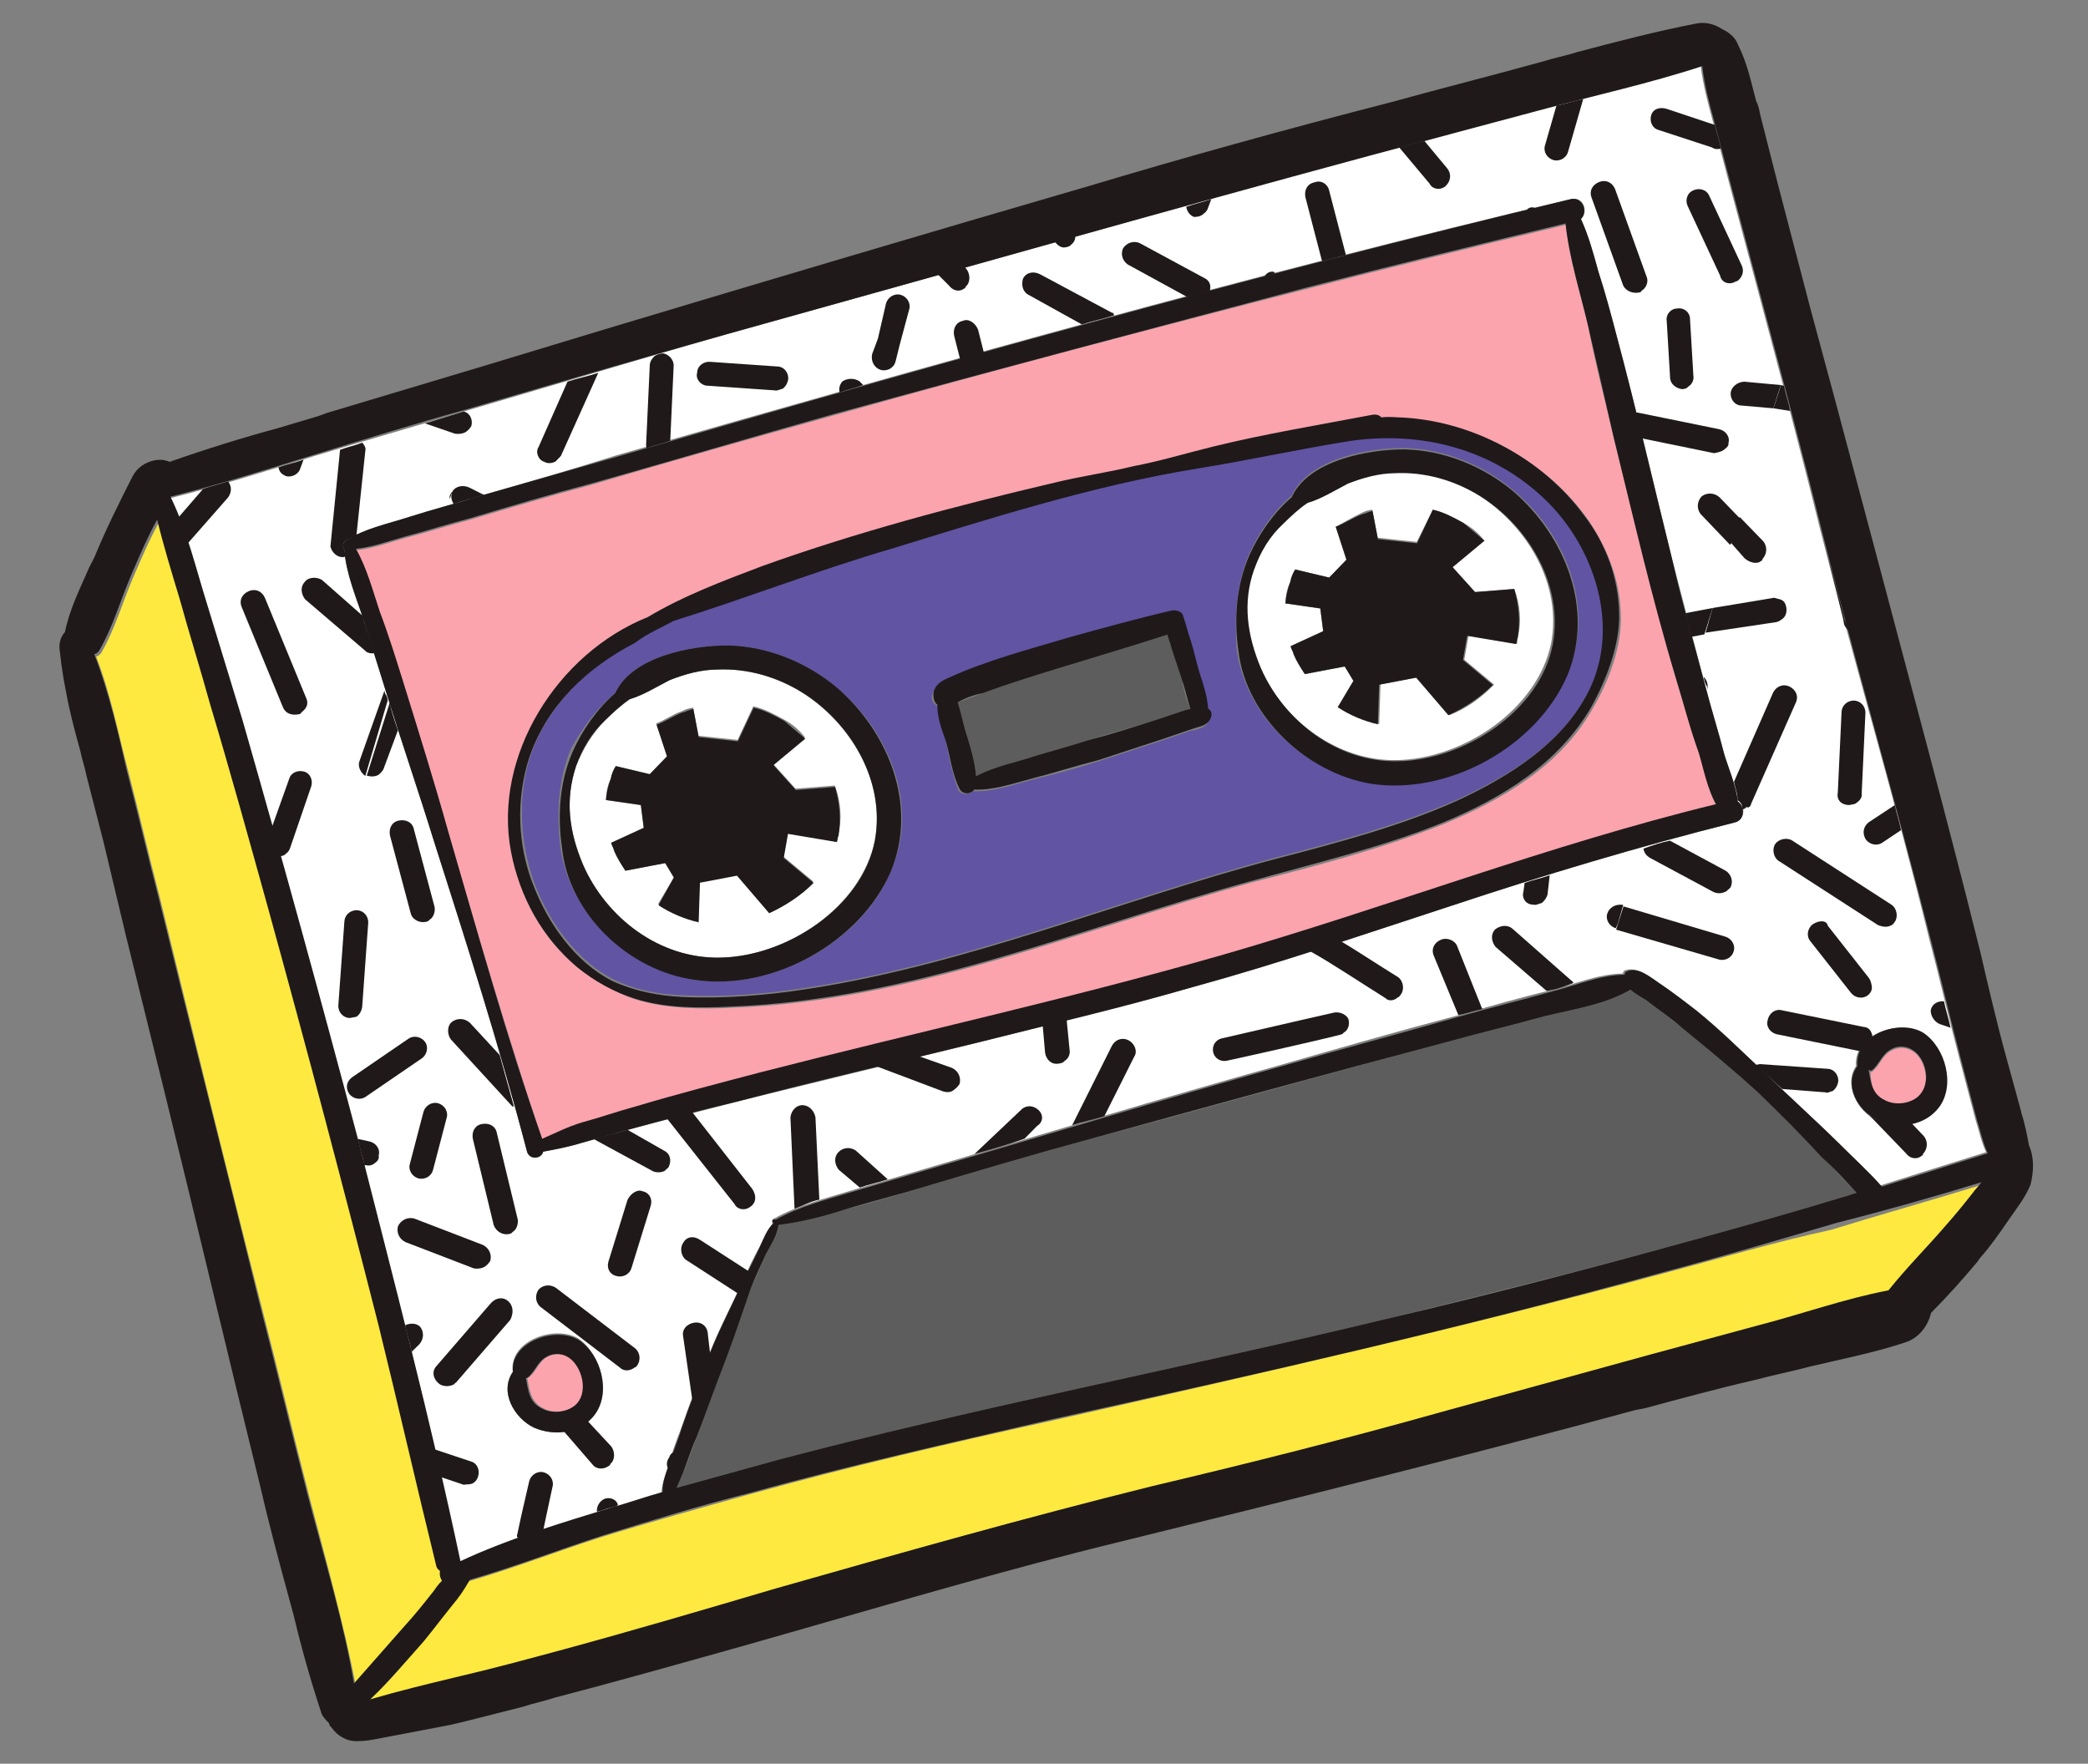 <svg xmlns="http://www.w3.org/2000/svg" width="103" height="87" viewBox="0 0 103 87" fill="none"><rect x="0" y="0" width="103" height="87" fill="#808080" stroke="none"/><g clip-path="url(#clip0_2189_11171)"><path d="M68.884 37.495C72.15 37.448 75.835 35.02 76.517 31.725C77.054 28.818 75.348 25.979 72.942 24.424C71.703 23.653 70.237 23.213 68.722 23.286C67.923 23.295 67.164 23.512 66.418 23.798C65.743 24.07 65.093 24.482 64.417 24.754C64.036 25.043 63.597 25.414 63.229 25.772C62.562 26.474 62.12 27.206 61.773 28.063C61.209 29.681 61.443 31.291 62.098 32.82C63.273 35.545 65.983 37.545 68.884 37.495ZM67.144 25.313C67.341 25.204 67.482 25.177 67.692 25.137L67.957 26.525L69.888 26.732L70.677 25.143C71.208 25.258 71.696 25.524 72.183 25.791C72.587 26.002 72.934 26.295 73.225 26.671L71.654 27.977L72.761 29.205L74.697 29.052C74.983 29.788 75.072 30.634 74.866 31.465C74.879 31.534 74.822 31.617 74.849 31.756L72.443 31.351L72.233 32.542L73.705 33.772C73.095 34.391 72.332 34.968 71.516 35.268L69.925 33.413L68.1 33.761L68.035 35.715C67.35 35.558 66.639 35.263 66.055 34.87L66.826 33.573L66.33 32.876L64.364 33.251C64.157 32.931 63.95 32.611 63.814 32.277C63.788 32.138 63.691 32.013 63.664 31.874L65.27 31.136L65.129 30.013L63.408 29.765C63.412 29.405 63.486 29.031 63.644 28.713C63.745 28.479 63.788 28.326 63.889 28.091L65.566 28.491L66.417 27.61L65.889 25.984C66.284 25.765 66.679 25.546 67.144 25.313Z" fill="white"></path><path d="M23.179 25.64C22.139 25.91 21.112 26.25 20.002 26.534C19.173 26.764 18.427 27.05 17.571 27.141C18.107 28.046 18.402 29.212 18.741 30.226C19.12 31.448 19.555 32.588 19.934 33.81C20.691 36.255 21.435 38.631 22.122 41.089C23.593 46.13 25.076 51.241 26.758 56.243C27.42 55.901 28.026 55.642 28.715 55.438C29.601 55.126 30.501 54.882 31.4 54.639C33.397 54.042 35.477 53.502 37.487 52.975C45.048 51.03 52.746 49.418 60.184 47.209C68.395 44.853 76.39 41.746 84.667 39.737C84.227 38.958 84.112 37.973 83.826 37.236C83.448 36.014 83.056 34.722 82.677 33.499C81.572 29.611 80.594 25.626 79.616 21.641C79.188 19.781 78.691 17.934 78.334 16.06C77.959 14.477 77.418 12.783 77.24 11.09C72.997 12.115 68.753 13.14 64.593 14.221C56.751 16.219 48.922 18.287 41.119 20.494C37.112 21.617 33.106 22.741 29.112 23.934C27.173 24.447 25.176 25.044 23.179 25.64ZM37.671 27.984C42.371 26.297 47.22 25.012 52.096 23.867C53.417 23.543 54.681 23.302 56.015 23.048C57.336 22.724 58.587 22.414 59.907 22.09C62.479 21.456 65.161 21.017 67.759 20.521C67.969 20.481 68.123 20.524 68.22 20.649C68.501 20.596 68.795 20.612 69.019 20.641C72.605 20.748 76.171 22.657 78.241 25.499C79.234 26.892 79.916 28.56 79.953 30.279C80.033 31.846 79.354 33.63 78.583 34.927C77.01 37.745 74.132 39.444 71.231 40.644C68.12 41.885 64.93 42.709 61.739 43.532C53.235 45.873 45.025 49.38 36.137 49.708C34.552 49.794 32.871 49.755 31.404 49.316C30.399 49.004 29.411 48.401 28.563 47.772C26.758 46.318 25.645 44.301 25.292 42.066C24.45 37.265 27.561 32.212 32.108 30.483C33.801 29.441 35.701 28.719 37.671 27.984Z" fill="#FBA4AD"></path><path d="M26.191 37.221C25.495 39.296 25.65 41.639 26.398 43.654C27.12 45.53 28.5 47.425 30.27 48.31C31.315 48.83 32.447 49.046 33.694 49.096C35.823 49.193 37.829 49.026 39.949 48.694C47.866 47.472 55.203 44.348 62.962 42.293C65.941 41.509 68.991 40.712 71.879 39.443C74.555 38.213 77.293 36.54 78.572 33.707C79.939 30.57 78.623 26.722 76.237 24.515C73.658 22.058 70.137 21.147 66.6 21.678C64.142 22.146 61.614 22.628 59.143 23.028C53.991 23.866 48.997 25.537 44.034 26.987C40.378 28.044 36.859 29.434 33.287 30.546C32.695 30.875 32.089 31.134 31.427 31.476C29.071 32.86 27.088 34.677 26.191 37.221ZM61.631 27.3C62.091 26.277 62.832 25.201 63.709 24.459C64.529 22.648 67.478 22.086 69.3 22.098C71.275 22.153 73.172 22.942 74.644 24.172C77.24 26.338 78.74 30.008 77.316 33.228C75.875 36.739 71.461 39.162 67.642 38.596C64.341 38.075 61.415 35.324 60.99 31.953C60.91 30.386 60.97 28.793 61.631 27.3ZM45.998 34.236C46.072 33.862 46.48 33.712 46.735 33.52C48.608 32.66 50.745 32.036 52.685 31.523C54.344 31.063 56.06 30.52 57.745 30.198C57.956 30.158 58.193 30.257 58.303 30.452C58.452 30.855 58.602 31.258 58.681 31.674C58.857 32.216 59.033 32.758 59.152 33.382C59.328 33.924 59.505 34.466 59.54 35.034C59.707 35.146 59.733 35.285 59.69 35.437C59.559 35.894 59.137 35.974 58.716 36.055C58.237 36.218 57.759 36.381 57.281 36.544C56.254 36.883 55.157 37.236 54.13 37.576C53.033 37.929 51.923 38.213 50.812 38.496C49.843 38.753 48.956 39.066 48.004 39.032C47.819 39.211 47.385 39.222 47.262 38.957C46.963 38.151 46.804 37.319 46.658 36.555C46.566 36.069 46.223 35.416 46.257 34.834C46.02 34.735 45.897 34.471 45.998 34.236ZM30.345 34.2C31.164 32.389 34.113 31.827 35.935 31.839C37.91 31.894 39.807 32.683 41.279 33.913C43.875 36.079 45.375 39.749 43.951 42.969C42.51 46.48 38.097 48.904 34.277 48.337C30.976 47.816 28.05 45.065 27.626 41.694C27.462 40.071 27.522 38.478 28.17 36.916C28.714 35.949 29.397 34.956 30.345 34.2Z" fill="#6154A3"></path><path d="M22.822 20.315C20.347 21.075 17.929 21.751 15.454 22.511C13.12 23.244 10.785 23.976 8.354 24.584C9.176 26.225 9.617 28.155 10.171 29.919C10.752 31.822 11.334 33.725 11.915 35.628C13.87 42.447 15.825 49.266 17.582 56.195C19.41 63.11 21.251 70.095 22.658 77.091C24.983 75.928 27.612 75.211 30.087 74.452C30.916 74.222 31.802 73.909 32.632 73.679C32.623 73.249 32.824 72.779 32.955 72.323C33.13 71.714 33.319 71.174 33.564 70.552C33.984 69.322 34.475 68.077 34.965 66.833C35.456 65.589 36.1 64.387 36.661 63.13C36.919 62.577 37.178 62.024 37.45 61.541C37.607 61.223 37.795 60.684 38.107 60.409C38.08 60.27 38.054 60.131 38.194 60.104C39.379 59.447 40.7 59.123 41.937 58.743C43.315 58.337 44.693 57.93 46.071 57.524C51.723 55.871 57.362 54.148 63.098 52.552C66.065 51.698 69.031 50.845 72.011 50.061C73.529 49.628 74.977 49.208 76.509 48.844C77.689 48.547 78.83 48.042 80.064 48.023C80.05 47.953 80.108 47.87 80.178 47.857C80.726 47.681 81.324 48.142 81.741 48.422C82.409 48.87 83.006 49.332 83.603 49.793C84.882 50.772 85.975 51.93 87.126 53.005C88.278 54.08 89.428 55.155 90.593 56.3C91.313 57.025 92.104 57.738 92.754 58.477C94.47 57.934 96.186 57.391 97.972 56.835C97.726 56.306 97.62 55.751 97.444 55.209C97.175 54.182 96.92 53.224 96.651 52.196C96.127 50.21 95.686 48.281 95.162 46.295C93.514 39.561 91.516 32.894 89.784 26.104C88.833 22.258 87.824 18.494 86.803 14.662C86.292 12.745 85.794 10.899 85.283 8.982C85.014 7.955 84.759 6.997 84.49 5.969C84.248 5.08 83.993 4.122 83.891 3.206C81.289 4.062 78.563 4.654 75.865 5.384C73.025 6.141 70.256 6.885 67.417 7.642C57.534 10.389 47.594 13.219 37.712 15.966C32.735 17.346 27.785 18.865 22.822 20.315ZM91.559 52.591C91.409 51.038 93.66 50.249 94.815 50.964C95.9 51.692 96.398 53.539 95.587 54.628C94.96 55.539 93.612 55.724 92.58 55.273C91.619 54.81 90.933 53.502 91.559 52.591ZM29.341 69.775C28.714 70.686 27.366 70.871 26.334 70.42C25.373 69.956 24.616 68.662 25.3 67.669C25.3 67.669 25.3 67.669 25.287 67.599C25.15 66.115 27.401 65.326 28.556 66.041C29.654 66.839 30.152 68.686 29.341 69.775ZM77.51 9.817C78.142 9.696 78.358 10.446 77.989 10.804C78.372 11.666 78.614 12.555 78.843 13.374C79.112 14.402 79.451 15.416 79.719 16.444C80.728 20.207 81.596 23.997 82.534 27.774C83.072 29.829 83.596 31.815 84.133 33.87C84.415 34.967 84.781 36.12 85.062 37.217C85.265 37.897 85.648 38.759 85.723 39.536C86.127 39.747 86.106 40.398 85.557 40.575C80.835 41.762 76.223 43.145 71.637 44.667C67.389 46.052 63.155 47.506 58.867 48.683C55.339 49.644 51.727 50.548 48.186 51.439C44.223 52.41 40.33 53.368 36.368 54.339C34.568 54.826 32.756 55.244 31.027 55.717C30.268 55.934 29.508 56.151 28.679 56.381C28.06 56.571 27.428 56.691 26.796 56.811C26.652 57.199 26.077 57.236 25.984 56.751C24.641 51.613 23.017 46.528 21.392 41.444C20.635 38.999 19.821 36.637 19.064 34.193C18.685 32.97 18.307 31.748 17.941 30.595C17.576 29.442 17.057 28.246 16.986 27.109C16.889 26.984 16.919 26.762 17.047 26.666C18.034 26.118 19.144 25.835 20.241 25.482C21.338 25.129 22.519 24.832 23.616 24.479C25.893 23.829 28.101 23.192 30.365 22.473C46.027 17.977 61.632 13.563 77.51 9.817Z" fill="white"></path><path d="M27.255 73.337C27.342 73.033 27.136 72.713 26.828 72.628C26.521 72.542 26.196 72.748 26.109 73.052L25.711 74.782L25.518 75.682C25.462 75.765 25.558 75.89 25.571 75.96C25.98 75.81 26.388 75.66 26.796 75.511L26.87 75.137L27.255 73.337Z" fill="#1F191A"></path><path d="M62.371 13.637C62.582 13.597 62.723 13.57 62.92 13.461C62.85 13.474 62.837 13.405 62.837 13.405C62.613 13.376 62.486 13.472 62.371 13.637Z" fill="#1F191A"></path><path d="M59.485 13.757L56.24 12.002C55.919 11.847 55.581 11.984 55.41 12.232C55.253 12.55 55.389 12.883 55.639 13.051L58.564 14.651C58.915 14.584 59.324 14.435 59.675 14.368C59.762 14.063 59.652 13.869 59.485 13.757Z" fill="#1F191A"></path><path d="M51.291 13.521C50.971 13.366 50.62 13.433 50.462 13.751C50.374 14.055 50.441 14.402 50.761 14.557L53.365 16.002C53.914 15.826 54.405 15.732 54.954 15.556C54.941 15.486 54.928 15.417 54.857 15.43L51.291 13.521Z" fill="#1F191A"></path><path d="M64.837 8.997C64.486 9.064 64.328 9.381 64.395 9.728L65.214 12.88C65.635 12.8 65.973 12.664 66.394 12.583L65.575 9.431C65.509 9.084 65.175 8.86 64.837 8.997Z" fill="#1F191A"></path><path d="M59.38 10.54C59.507 10.444 59.564 10.361 59.608 10.209L59.752 9.822C59.344 9.971 58.923 10.052 58.515 10.201C58.554 10.41 58.664 10.604 58.901 10.703C58.972 10.69 59.196 10.719 59.38 10.54Z" fill="#1F191A"></path><path d="M52.565 12.199C52.635 12.186 52.775 12.159 52.832 12.076C52.959 11.98 53.074 11.814 53.034 11.606C52.683 11.673 52.345 11.809 51.994 11.876C52.187 12.127 52.354 12.239 52.565 12.199Z" fill="#1F191A"></path><path d="M47.568 14.231C47.568 14.231 47.638 14.217 47.625 14.148C47.88 13.955 47.87 13.526 47.677 13.275L47.58 13.149C47.172 13.299 46.681 13.393 46.273 13.543L46.813 14.087C47.006 14.338 47.314 14.423 47.568 14.231Z" fill="#1F191A"></path><path d="M75.289 10.384C75.43 10.357 75.641 10.317 75.781 10.29C75.614 10.178 75.403 10.219 75.289 10.384Z" fill="#1F191A"></path><path d="M71.279 9.206C71.591 8.931 71.595 8.571 71.402 8.32L70.268 6.954C69.847 7.034 69.439 7.184 69.017 7.264L70.524 9.063C70.647 9.327 71.025 9.399 71.279 9.206Z" fill="#1F191A"></path><path d="M80.863 14.428C80.933 14.414 80.933 14.414 80.99 14.332C81.188 14.222 81.346 13.904 81.222 13.64L79.673 9.332C79.537 8.999 79.216 8.844 78.879 8.981C78.541 9.117 78.383 9.435 78.519 9.768L80.068 14.076C80.192 14.34 80.512 14.495 80.863 14.428Z" fill="#1F191A"></path><path d="M81.452 5.685C81.364 5.989 81.501 6.323 81.808 6.408L84.447 7.272C84.614 7.384 84.754 7.357 84.895 7.33C84.815 6.914 84.666 6.511 84.6 6.164L82.268 5.386C81.877 5.244 81.539 5.381 81.452 5.685Z" fill="#1F191A"></path><path d="M76.636 7.898C76.789 7.941 77 7.901 77.127 7.804C77.254 7.708 77.311 7.625 77.355 7.473L78.099 4.886C77.678 4.966 77.199 5.13 76.778 5.21L76.209 7.188C76.122 7.493 76.328 7.813 76.636 7.898Z" fill="#1F191A"></path><path d="M85.633 13.878L85.704 13.864C85.958 13.672 86.045 13.368 85.922 13.103L84.321 9.669C84.185 9.335 83.808 9.263 83.54 9.386C83.202 9.523 83.128 9.896 83.251 10.161L84.852 13.595C84.918 13.942 85.309 14.083 85.633 13.878Z" fill="#1F191A"></path><path d="M85.035 22.191C85.162 22.094 85.29 21.998 85.263 21.859C85.351 21.555 85.144 21.235 84.766 21.163L80.754 20.346C80.683 20.359 80.683 20.359 80.613 20.373C80.693 20.789 80.842 21.192 80.922 21.608L84.557 22.354C84.697 22.327 84.908 22.287 85.035 22.191Z" fill="#1F191A"></path><path d="M83.007 19.197C83.148 19.17 83.218 19.157 83.275 19.074C83.472 18.964 83.573 18.729 83.533 18.521L83.368 15.748C83.372 15.387 83.039 15.163 82.758 15.217C82.393 15.214 82.165 15.545 82.218 15.823L82.383 18.596C82.379 18.957 82.713 19.181 83.007 19.197Z" fill="#1F191A"></path><path d="M47.509 15.824C47.158 15.891 47 16.209 47.066 16.556L47.362 17.722C47.783 17.642 48.121 17.506 48.542 17.425L48.247 16.259C48.111 15.925 47.777 15.701 47.509 15.824Z" fill="#1F191A"></path><path d="M84.825 24.532C84.561 24.294 84.197 24.292 83.942 24.484C83.701 24.746 83.697 25.106 83.891 25.357L85.345 26.878L85.516 26.63L85.822 25.564L84.825 24.532Z" fill="#1F191A"></path><path d="M85.373 19.393C85.356 19.684 85.562 20.004 85.927 20.006L87.481 20.142L87.844 18.994L86.066 18.829C85.702 18.827 85.39 19.102 85.373 19.393Z" fill="#1F191A"></path><path d="M90.912 30.492L90.965 30.769C90.991 30.908 91.074 30.964 91.171 31.09C91.145 30.951 91.105 30.742 91.008 30.617C90.674 29.243 90.268 27.881 89.934 26.507L90.912 30.492Z" fill="#1F191A"></path><path d="M86.88 27.665C86.88 27.665 86.951 27.651 86.937 27.582C87.178 27.32 87.183 26.96 86.989 26.709L85.812 25.495L85.405 26.795L86.055 27.534C86.319 27.772 86.696 27.843 86.88 27.665Z" fill="#1F191A"></path><path d="M88.309 20.272C88.23 19.856 88.08 19.453 88.001 19.036L87.847 18.994L87.759 19.298L87.484 20.142L88.309 20.272Z" fill="#1F191A"></path><path d="M14.111 23.486C14.265 23.529 14.475 23.488 14.602 23.392C14.73 23.296 14.787 23.213 14.83 23.061L14.975 22.674C14.567 22.824 14.146 22.904 13.737 23.054C13.777 23.262 13.874 23.387 14.111 23.486Z" fill="#1F191A"></path><path d="M11.25 23.744C10.842 23.893 10.421 23.974 10.013 24.124L8.82 25.502C8.97 25.905 9.133 26.377 9.282 26.78L11.255 24.534C11.427 24.286 11.444 23.995 11.25 23.744Z" fill="#1F191A"></path><path d="M12.281 29.157C11.943 29.293 11.785 29.611 11.922 29.944L13.954 34.879C14.09 35.213 14.398 35.298 14.749 35.231C14.819 35.218 14.819 35.218 14.876 35.135C15.13 34.942 15.231 34.707 15.108 34.443L13.076 29.509C12.939 29.175 12.619 29.02 12.281 29.157Z" fill="#1F191A"></path><path d="M16.911 27.483C16.981 27.47 16.981 27.47 17.052 27.456C17.025 27.317 17.012 27.248 16.985 27.109C16.889 26.984 16.919 26.762 17.047 26.666C17.244 26.557 17.441 26.447 17.582 26.42L18.021 22.237C18.065 22.085 17.968 21.959 17.872 21.834C17.534 21.97 17.183 22.037 16.775 22.187L16.3 26.952C16.34 27.16 16.547 27.481 16.911 27.483Z" fill="#1F191A"></path><path d="M23.007 21.287C23.134 21.19 23.191 21.108 23.248 21.025C23.336 20.72 23.199 20.387 22.892 20.302L22.822 20.315C22.203 20.505 21.584 20.695 20.965 20.885L22.445 21.394C22.669 21.423 22.88 21.383 23.007 21.287Z" fill="#1F191A"></path><path d="M14.326 41.785L15.355 38.783C15.443 38.479 15.306 38.146 14.999 38.06C14.691 37.975 14.354 38.111 14.266 38.416L13.412 40.808C13.575 41.28 13.668 41.766 13.831 42.239C13.901 42.225 14.041 42.198 14.098 42.116C14.225 42.02 14.282 41.937 14.326 41.785Z" fill="#1F191A"></path><path d="M15.034 28.704C14.793 28.966 14.859 29.313 15.052 29.564L18.009 32.093C18.105 32.218 18.329 32.247 18.47 32.22C18.294 31.679 18.118 31.137 17.942 30.595C17.928 30.526 17.915 30.456 17.902 30.387L15.89 28.613C15.639 28.445 15.205 28.456 15.034 28.704Z" fill="#1F191A"></path><path d="M22.183 24.608L22.328 24.221L22.271 24.303C22.214 24.386 22.157 24.469 22.183 24.608Z" fill="#1F191A"></path><path d="M18.021 38.275L19.128 34.54C19.102 34.401 19.088 34.331 18.992 34.206C18.978 34.137 18.978 34.137 18.965 34.067L17.735 37.538C17.634 37.773 17.77 38.107 18.021 38.275Z" fill="#1F191A"></path><path d="M26.856 22.782C27.023 22.894 27.304 22.84 27.431 22.744C27.488 22.661 27.616 22.565 27.672 22.482L29.512 18.392C29.034 18.555 28.472 18.662 27.994 18.825L26.57 22.045C26.399 22.294 26.549 22.697 26.856 22.782Z" fill="#1F191A"></path><path d="M22.328 24.221C22.342 24.29 22.271 24.303 22.328 24.221C22.271 24.303 22.285 24.373 22.285 24.373C22.241 24.525 22.267 24.664 22.377 24.859C22.785 24.709 23.207 24.628 23.685 24.465C23.755 24.452 23.825 24.439 23.896 24.425L23.171 24.06C22.851 23.905 22.499 23.972 22.328 24.221Z" fill="#1F191A"></path><path d="M41.533 18.833C41.419 18.999 41.375 19.151 41.415 19.359C41.823 19.21 42.174 19.143 42.582 18.993L42.402 18.812C42.152 18.643 41.787 18.641 41.533 18.833Z" fill="#1F191A"></path><path d="M34.873 19.024L38.191 19.254C38.345 19.297 38.472 19.201 38.612 19.174C38.74 19.078 38.854 18.912 38.884 18.691C38.901 18.4 38.695 18.08 38.331 18.077L35.012 17.847C34.718 17.831 34.393 18.037 34.389 18.397C34.302 18.701 34.578 19.008 34.873 19.024Z" fill="#1F191A"></path><path d="M32.055 17.979L31.87 21.97C31.883 22.04 31.883 22.04 31.896 22.109C32.304 21.959 32.655 21.892 33.063 21.743L33.231 18.043C33.248 17.752 32.972 17.445 32.678 17.429C32.537 17.456 32.397 17.483 32.27 17.579C32.212 17.662 32.085 17.758 32.055 17.979Z" fill="#1F191A"></path><path d="M18.465 57.393C18.593 57.297 18.72 57.2 18.68 56.992C18.768 56.688 18.561 56.368 18.184 56.296L17.652 56.181C17.732 56.598 17.881 57.001 17.974 57.486L18.044 57.473C18.198 57.516 18.338 57.489 18.465 57.393Z" fill="#1F191A"></path><path d="M20.957 51.38C20.763 51.129 20.386 51.057 20.131 51.25L17.363 53.144C17.109 53.336 17.021 53.641 17.228 53.961C17.421 54.212 17.799 54.283 18.053 54.091L20.821 52.197C21.076 52.005 21.15 51.631 20.957 51.38Z" fill="#1F191A"></path><path d="M17.243 50.218C17.384 50.191 17.524 50.165 17.594 50.151C17.721 50.055 17.835 49.889 17.866 49.668L18.165 45.511C18.169 45.151 17.906 44.914 17.611 44.898C17.247 44.895 17.006 45.157 16.989 45.448L16.689 49.605C16.686 49.965 16.949 50.202 17.243 50.218Z" fill="#1F191A"></path><path d="M20.996 45.475C21.066 45.462 21.136 45.448 21.193 45.366C21.391 45.256 21.478 44.952 21.439 44.743L20.417 40.911C20.351 40.564 20.03 40.409 19.679 40.476C19.328 40.543 19.17 40.861 19.236 41.208L20.258 45.041C20.311 45.318 20.645 45.542 20.996 45.475Z" fill="#1F191A"></path><path d="M32.98 72.461C33.038 72.379 33.024 72.309 33.081 72.226C33.182 71.991 33.226 71.839 33.327 71.604C33.186 71.631 33.059 71.727 33.015 71.879C32.844 72.128 32.884 72.336 32.98 72.461Z" fill="#1F191A"></path><path d="M34.225 65.248C33.874 65.315 33.633 65.576 33.699 65.924L34.154 69.073C34.443 68.299 34.732 67.525 35.035 66.82L34.92 65.835C34.91 65.405 34.577 65.181 34.225 65.248Z" fill="#1F191A"></path><path d="M29.229 72.242C29.422 72.493 29.787 72.495 30.041 72.303C30.041 72.303 30.111 72.289 30.098 72.22C30.352 72.028 30.343 71.598 30.15 71.347L28.959 70.064C28.578 70.352 28.17 70.502 27.735 70.513L29.229 72.242Z" fill="#1F191A"></path><path d="M23.361 73.145C23.488 73.049 23.545 72.966 23.589 72.814C23.676 72.509 23.54 72.176 23.232 72.091L21.445 71.496C21.538 71.982 21.617 72.398 21.78 72.871L22.869 73.239C23.009 73.212 23.233 73.241 23.361 73.145Z" fill="#1F191A"></path><path d="M33.694 61.321C33.523 61.57 33.602 61.986 33.852 62.154L36.426 63.821C36.527 63.586 36.628 63.351 36.728 63.116C36.772 62.964 36.829 62.881 36.943 62.716L34.536 61.161C34.203 60.937 33.852 61.004 33.694 61.321Z" fill="#1F191A"></path><path d="M27.421 63.525C27.171 63.357 26.806 63.354 26.565 63.616C26.394 63.864 26.39 64.225 26.654 64.462L30.572 67.455C30.752 67.636 31.046 67.652 31.3 67.46C31.371 67.446 31.428 67.364 31.428 67.364C31.599 67.115 31.603 66.755 31.339 66.517L27.421 63.525Z" fill="#1F191A"></path><path d="M30.957 59.182L30.012 62.239C29.924 62.544 30.061 62.877 30.438 62.949C30.592 62.992 30.803 62.951 30.93 62.855C31.057 62.759 31.114 62.676 31.158 62.524L32.103 59.467C32.191 59.163 32.054 58.829 31.677 58.757C31.44 58.659 31.115 58.864 30.957 59.182Z" fill="#1F191A"></path><path d="M39.602 54.514C39.237 54.511 39.01 54.842 38.992 55.133L39.194 59.626C39.602 59.476 39.997 59.257 40.418 59.177L40.226 55.114C40.16 54.767 39.896 54.53 39.602 54.514Z" fill="#1F191A"></path><path d="M41.354 56.84C41.113 57.102 41.179 57.449 41.373 57.7L42.414 58.58C42.892 58.417 43.313 58.337 43.792 58.174L42.21 56.749C41.96 56.581 41.596 56.579 41.354 56.84Z" fill="#1F191A"></path><path d="M36.993 59.542C37.318 59.336 37.322 58.976 37.115 58.655L34.131 54.837C33.71 54.917 33.302 55.067 32.88 55.148L36.238 59.398C36.361 59.662 36.739 59.734 36.993 59.542Z" fill="#1F191A"></path><path d="M25.073 64.188C24.809 63.95 24.458 64.017 24.217 64.279L21.534 67.38C21.292 67.642 21.358 67.989 21.622 68.226C21.802 68.407 22.167 68.41 22.364 68.3C22.434 68.287 22.421 68.218 22.491 68.204L25.175 65.103C25.332 64.786 25.337 64.425 25.073 64.188Z" fill="#1F191A"></path><path d="M20.727 65.448C20.547 65.266 20.253 65.251 19.985 65.373C20.065 65.79 20.214 66.193 20.307 66.679L20.675 66.321C20.917 66.059 20.921 65.699 20.727 65.448Z" fill="#1F191A"></path><path d="M47.092 53.733C47.22 53.636 47.277 53.554 47.334 53.471C47.421 53.166 47.285 52.833 46.964 52.678L45.247 52.071C44.545 52.205 43.856 52.408 43.237 52.598L46.531 53.84C46.684 53.882 46.908 53.912 47.092 53.733Z" fill="#1F191A"></path><path d="M52.236 52.464C52.377 52.438 52.447 52.424 52.504 52.342C52.701 52.232 52.802 51.997 52.762 51.789L52.611 50.235C52.19 50.316 51.852 50.452 51.431 50.532L51.555 51.947C51.621 52.294 51.885 52.531 52.236 52.464Z" fill="#1F191A"></path><path d="M55.655 51.309C55.335 51.155 54.997 51.291 54.839 51.609L52.889 55.505C53.438 55.328 53.929 55.234 54.478 55.058L55.955 52.115C56.125 51.867 55.976 51.464 55.655 51.309Z" fill="#1F191A"></path><path d="M65.805 49.95C63.711 50.421 60.437 51.189 60.297 51.216C59.946 51.283 59.788 51.6 59.841 51.878C59.907 52.225 60.228 52.38 60.508 52.326C60.719 52.286 65.187 51.29 66.086 51.047C66.157 51.034 66.227 51.02 66.284 50.938C66.481 50.828 66.582 50.593 66.529 50.315C66.489 50.107 66.156 49.883 65.805 49.95Z" fill="#1F191A"></path><path d="M68.936 49.209C69.006 49.195 69.063 49.113 69.12 49.03C69.291 48.782 69.212 48.365 68.961 48.197C67.806 47.482 66.888 46.866 66.15 46.432C65.672 46.595 65.124 46.771 64.645 46.934C65.62 47.468 67.039 48.42 68.361 49.246C68.457 49.372 68.751 49.388 68.936 49.209Z" fill="#1F191A"></path><path d="M71.086 46.354C70.748 46.49 70.59 46.808 70.726 47.142L71.941 50.075C72.362 49.994 72.7 49.858 73.121 49.778L71.867 46.636C71.744 46.372 71.353 46.231 71.086 46.354Z" fill="#1F191A"></path><path d="M51.217 54.745C50.953 54.507 50.589 54.505 50.348 54.767L48.067 56.927C48.897 56.697 49.726 56.467 50.542 56.168L51.152 55.548C51.476 55.343 51.48 54.982 51.217 54.745Z" fill="#1F191A"></path><path d="M32.796 57.753C32.853 57.67 32.923 57.657 32.98 57.574C33.138 57.256 33.072 56.909 32.751 56.755L30.955 55.731C30.406 55.907 29.845 56.014 29.296 56.191L32.137 57.735C32.304 57.847 32.598 57.862 32.796 57.753Z" fill="#1F191A"></path><path d="M25.095 60.875C25.165 60.862 25.235 60.849 25.292 60.766C25.49 60.656 25.577 60.352 25.538 60.144L24.507 55.881C24.441 55.534 24.12 55.38 23.769 55.446C23.418 55.513 23.26 55.831 23.326 56.178L24.357 60.441C24.493 60.774 24.814 60.929 25.095 60.875Z" fill="#1F191A"></path><path d="M23.943 62.462C24.07 62.365 24.127 62.283 24.184 62.2C24.271 61.895 24.135 61.562 23.814 61.407L20.438 60.109C20.131 60.024 19.793 60.16 19.635 60.478C19.547 60.782 19.684 61.116 20.004 61.271L23.381 62.569C23.605 62.598 23.816 62.558 23.943 62.462Z" fill="#1F191A"></path><path d="M22.298 50.405C22.044 50.597 22.053 51.027 22.246 51.278L25.278 54.583C25.278 54.583 25.278 54.583 25.348 54.57C25.119 53.751 24.877 52.862 24.648 52.042L23.18 50.452C22.917 50.215 22.552 50.212 22.298 50.405Z" fill="#1F191A"></path><path d="M20.89 54.845L20.217 57.419C20.129 57.723 20.336 58.043 20.643 58.128C20.797 58.171 21.007 58.131 21.135 58.035C21.262 57.938 21.319 57.856 21.363 57.703L22.036 55.13C22.124 54.825 21.917 54.505 21.61 54.42C21.302 54.335 20.978 54.541 20.89 54.845Z" fill="#1F191A"></path><path d="M75.631 44.624C75.785 44.667 75.912 44.571 76.053 44.544C76.18 44.448 76.294 44.282 76.338 44.13L76.447 43.174C76.038 43.324 75.617 43.404 75.209 43.554L75.148 43.997C75.06 44.302 75.267 44.622 75.631 44.624Z" fill="#1F191A"></path><path d="M74.623 45.823C74.359 45.586 74.008 45.653 73.754 45.845C73.513 46.107 73.579 46.454 73.772 46.705L76.298 48.884C76.368 48.871 76.439 48.858 76.509 48.844C76.86 48.777 77.268 48.627 77.606 48.491C77.593 48.422 77.593 48.422 77.509 48.366L74.623 45.823Z" fill="#1F191A"></path><path d="M18.091 38.261C18.244 38.304 18.468 38.333 18.666 38.224C18.793 38.128 18.85 38.045 18.907 37.962L19.629 36.026C19.466 35.554 19.304 35.081 19.224 34.665L18.091 38.261Z" fill="#1F191A"></path><path d="M29.909 73.91C29.628 73.963 29.401 74.294 29.453 74.572C29.664 74.532 29.932 74.409 30.142 74.369C30.283 74.342 30.423 74.315 30.48 74.233C30.441 74.024 30.19 73.856 29.909 73.91Z" fill="#1F191A"></path><path d="M79.282 45.079C79.195 45.383 79.401 45.703 79.709 45.788L79.81 45.553L80.072 44.64C79.695 44.569 79.37 44.774 79.282 45.079Z" fill="#1F191A"></path><path d="M84.483 29.991L83.148 30.245C83.228 30.662 83.364 30.995 83.444 31.412L84.076 31.291L84.483 29.991Z" fill="#1F191A"></path><path d="M43.459 18.25C43.613 18.293 43.824 18.253 43.951 18.157C44.078 18.061 44.135 17.978 44.179 17.826L44.385 16.995L44.853 15.252C44.94 14.947 44.734 14.627 44.426 14.542C44.119 14.457 43.794 14.662 43.707 14.967L43.309 16.697L43.02 17.471C42.946 17.845 43.152 18.165 43.459 18.25Z" fill="#1F191A"></path><path d="M86.393 39.624L88.579 34.676C88.737 34.358 88.601 34.025 88.28 33.87C87.96 33.715 87.622 33.852 87.464 34.169L85.537 38.564C85.59 38.842 85.726 39.176 85.709 39.467C85.875 39.579 85.972 39.704 85.942 39.926C86.012 39.912 86.082 39.899 86.139 39.816C86.293 39.859 86.35 39.776 86.393 39.624Z" fill="#1F191A"></path><path d="M84.535 44.005C84.772 44.104 84.982 44.064 85.18 43.954C85.237 43.871 85.307 43.858 85.364 43.775C85.522 43.457 85.385 43.124 85.135 42.956L82.377 41.468C81.956 41.548 81.478 41.711 81.069 41.861C81.109 42.069 81.206 42.195 81.373 42.307L84.535 44.005Z" fill="#1F191A"></path><path d="M92.049 41.422C92.242 41.673 92.62 41.745 92.874 41.553L93.778 40.949C93.698 40.532 93.549 40.129 93.47 39.713L92.241 40.523C91.917 40.728 91.842 41.102 92.049 41.422Z" fill="#1F191A"></path><path d="M95.674 50.512L96.218 50.696C96.139 50.28 95.976 49.807 95.896 49.391C95.602 49.375 95.335 49.498 95.247 49.802C95.217 50.024 95.353 50.358 95.674 50.512Z" fill="#1F191A"></path><path d="M91.212 39.712C91.282 39.698 91.423 39.672 91.493 39.658C91.69 39.549 91.874 39.37 91.835 39.161L92.02 35.17C92.024 34.81 91.76 34.573 91.466 34.557C91.102 34.554 90.861 34.816 90.844 35.107L90.658 39.098C90.584 39.472 90.848 39.709 91.212 39.712Z" fill="#1F191A"></path><path d="M92.63 45.626C92.868 45.725 93.091 45.754 93.289 45.645C93.359 45.631 93.416 45.548 93.473 45.466C93.644 45.217 93.565 44.801 93.314 44.633L88.417 41.467C88.167 41.299 87.746 41.379 87.575 41.628C87.403 41.876 87.483 42.292 87.733 42.461L92.63 45.626Z" fill="#1F191A"></path><path d="M89.423 45.591C89.169 45.783 89.095 46.157 89.288 46.408L91.305 48.972C91.499 49.223 91.876 49.294 92.13 49.102C92.258 49.006 92.372 48.84 92.332 48.632C92.305 48.493 92.279 48.355 92.182 48.229L90.165 45.665C90.112 45.387 89.748 45.385 89.423 45.591Z" fill="#1F191A"></path><path d="M92.246 55.049L94.061 56.933C94.254 57.184 94.618 57.186 94.802 57.007C94.802 57.007 94.873 56.994 94.859 56.925C95.101 56.663 95.105 56.302 94.911 56.052L94.274 55.382C93.713 55.489 93.124 55.457 92.567 55.204C92.496 55.218 92.4 55.092 92.246 55.049Z" fill="#1F191A"></path><path d="M91.915 50.653L87.903 49.836C87.595 49.751 87.271 49.956 87.197 50.33C87.109 50.635 87.316 50.955 87.693 51.027L91.706 51.844C91.706 51.844 91.706 51.844 91.776 51.83C91.947 51.582 92.118 51.334 92.373 51.141C92.32 50.864 92.21 50.669 91.915 50.653Z" fill="#1F191A"></path><path d="M90.409 53.817C90.536 53.721 90.65 53.556 90.681 53.334C90.698 53.043 90.491 52.723 90.127 52.72L86.808 52.49C86.738 52.503 86.668 52.517 86.598 52.53C86.778 52.712 86.945 52.824 87.125 53.005C87.388 53.242 87.652 53.48 87.916 53.717L90.058 53.884C90.141 53.94 90.268 53.844 90.409 53.817Z" fill="#1F191A"></path><path d="M84.039 33.384C84.066 33.523 84.105 33.731 84.202 33.856C84.215 33.926 84.228 33.995 84.228 33.995C84.259 33.774 84.219 33.565 84.039 33.384Z" fill="#1F191A"></path><path d="M80.085 44.71L79.722 45.858L84.806 47.334C84.96 47.376 85.171 47.336 85.298 47.24C85.425 47.144 85.482 47.061 85.526 46.909C85.613 46.605 85.407 46.284 85.099 46.199L80.085 44.71Z" fill="#1F191A"></path><path d="M87.601 30.691C87.671 30.678 87.741 30.664 87.868 30.568C88.066 30.459 88.167 30.224 88.114 29.946C88.074 29.738 87.977 29.613 87.824 29.57L87.516 29.485C87.446 29.498 87.446 29.498 87.376 29.511L84.484 29.991L84.265 30.752L84.134 31.208L87.601 30.691Z" fill="#1F191A"></path><path d="M86.711 53.875C85.547 52.731 84.269 51.752 82.977 50.704C82.38 50.242 81.769 49.711 81.185 49.319C81.005 49.138 80.684 48.983 80.434 48.815C79.193 49.555 77.564 49.794 76.173 50.131C74.585 50.578 72.912 50.968 71.324 51.415C65.435 52.969 59.502 54.676 53.612 56.23C50.913 56.961 48.228 57.76 45.542 58.56C44.304 58.94 42.997 59.333 41.746 59.643C40.636 59.927 39.539 60.28 38.402 60.425C38.411 60.854 38.012 61.434 37.797 61.834C37.539 62.387 37.294 63.009 37.035 63.562C36.602 64.723 36.181 65.954 35.761 67.185C35.271 68.429 34.85 69.66 34.36 70.904C34.115 71.526 33.94 72.135 33.681 72.688C33.58 72.923 33.48 73.158 33.379 73.393C35.038 72.933 36.696 72.472 38.425 71.999C48.335 69.391 58.376 67.476 68.325 65.076C73.398 63.821 78.471 62.566 83.518 61.173C86.006 60.483 88.494 59.792 90.969 59.033C91.18 58.993 91.377 58.883 91.588 58.843C91.048 58.299 90.494 57.685 89.94 57.072C88.86 55.983 87.849 54.881 86.711 53.875Z" fill="#5E5D5D"></path><path d="M48.151 38.284C48.884 37.929 49.643 37.712 50.403 37.495C51.5 37.142 52.61 36.859 53.707 36.506C54.804 36.153 55.914 35.869 57.011 35.516C57.49 35.353 58.038 35.177 58.517 35.014C58.587 35 58.657 34.987 58.727 34.974C58.494 34.514 58.388 33.959 58.309 33.543C58.133 33.001 57.97 32.529 57.794 31.987C57.754 31.779 57.631 31.515 57.591 31.306C57.043 31.483 56.424 31.673 55.876 31.849C54.638 32.229 53.33 32.622 52.093 33.002C50.855 33.382 49.688 33.748 48.464 34.197C48.056 34.347 47.648 34.497 47.24 34.646L47.169 34.66C47.402 35.119 47.535 35.813 47.697 36.285C47.887 36.896 48.089 37.577 48.151 38.284Z" fill="#5E5D5D"></path><path d="M28.748 42.63C29.839 45.299 32.549 47.3 35.521 47.237C38.787 47.189 42.472 44.761 43.153 41.466C43.691 38.559 41.985 35.72 39.578 34.165C38.34 33.394 36.873 32.955 35.359 33.028C34.56 33.036 33.801 33.253 33.055 33.539C32.379 33.811 31.73 34.223 31.054 34.495C30.672 34.784 30.234 35.155 29.866 35.513C29.199 36.216 28.756 36.947 28.41 37.804C27.859 39.492 28.079 41.032 28.748 42.63ZM33.64 35.081C33.837 34.972 33.978 34.945 34.189 34.905L34.453 36.293L36.385 36.5L37.16 34.842C37.691 34.956 38.179 35.223 38.666 35.489C39.07 35.7 39.417 35.994 39.708 36.37L38.137 37.676L39.245 38.903L41.18 38.75C41.466 39.487 41.555 40.333 41.349 41.163C41.292 41.246 41.319 41.385 41.262 41.467L38.856 41.063L38.646 42.254L40.118 43.483C39.508 44.103 38.745 44.68 37.929 44.98L36.338 43.125L34.512 43.473L34.448 45.427C33.763 45.27 33.052 44.974 32.468 44.582L33.239 43.285L32.813 42.575L30.847 42.95C30.64 42.629 30.433 42.309 30.297 41.976C30.271 41.837 30.174 41.711 30.148 41.573L31.753 40.835L31.612 39.711L29.891 39.464C29.895 39.103 29.969 38.73 30.127 38.412C30.228 38.177 30.272 38.025 30.372 37.79L32.05 38.189L32.9 37.308L32.372 35.683C32.78 35.533 33.162 35.244 33.64 35.081Z" fill="white"></path><path d="M82.009 62.826C72.043 65.517 61.927 67.805 51.881 70.08C46.852 71.183 41.906 72.341 36.93 73.722C34.512 74.398 32.023 75.088 29.619 75.835C27.424 76.541 25.257 77.385 23.049 78.022C22.835 78.422 22.48 78.85 22.195 79.264C21.726 79.857 21.34 80.505 20.787 81.042C19.95 81.993 19.139 83.083 18.134 83.921C19.512 83.515 20.974 83.165 22.365 82.827C24.177 82.41 25.976 81.923 27.705 81.45C31.163 80.503 34.608 79.486 38.123 78.457C44.324 76.627 50.468 74.88 56.735 73.398C61.457 72.21 66.262 71.078 70.971 69.821C74.359 68.887 77.747 67.954 81.205 67.007C83.004 66.52 84.803 66.033 86.603 65.546C88.74 64.923 90.864 64.23 93.04 63.815C93.935 62.782 94.913 61.804 95.794 60.701C96.263 60.108 96.746 59.585 97.215 58.992C97.329 58.826 97.513 58.648 97.627 58.482C95.222 59.228 92.734 59.918 90.329 60.664C87.604 61.256 84.848 62.069 82.009 62.826Z" fill="#FDE93F"></path><path d="M20.067 80.317C20.536 79.724 21.018 79.2 21.487 78.608C21.601 78.442 21.786 78.263 21.9 78.097C21.803 77.972 21.763 77.764 21.807 77.612C21.724 77.556 21.627 77.43 21.614 77.361C20.649 73.445 19.741 69.447 18.776 65.532C17.102 58.659 15.274 51.743 13.319 44.924C12.377 41.508 11.377 38.175 10.448 34.828C9.977 33.12 9.422 31.355 8.951 29.647C8.559 28.355 8.097 27.077 7.846 25.759C7.36 26.642 6.957 27.582 6.554 28.522C6.05 29.697 5.656 31.067 4.999 32.199C4.942 32.282 4.814 32.378 4.744 32.391C5.452 34.198 5.836 36.21 6.347 38.127C6.884 40.182 7.338 42.181 7.876 44.236C9.51 50.901 11.158 57.635 12.862 64.286C13.695 67.507 14.444 70.673 15.277 73.894C16.082 76.977 16.985 80.185 17.581 83.308C18.321 82.232 19.242 81.337 20.067 80.317Z" fill="#FDE93F"></path><path d="M27.045 66.904C26.58 67.137 26.462 67.663 26.08 67.951L26.01 67.965C26.116 68.52 26.165 69.158 26.806 69.467C27.293 69.734 28.009 69.669 28.447 69.298C29.07 68.748 28.845 67.568 28.318 67.093C27.887 66.744 27.453 66.755 27.045 66.904Z" fill="#FBA4AD"></path><path d="M92.983 54.334C93.47 54.6 94.186 54.536 94.624 54.164C95.247 53.614 95.022 52.434 94.495 51.96C94.148 51.666 93.7 51.608 93.305 51.827C92.84 52.059 92.722 52.585 92.341 52.874L92.27 52.887C92.293 53.386 92.342 54.024 92.983 54.334Z" fill="#FBA4AD"></path><path d="M100.09 56.502C99.984 55.947 99.879 55.392 99.716 54.92L99.689 54.781C99.447 53.892 99.205 53.003 98.976 52.184C98.505 50.476 98.09 48.685 97.689 46.963C96.764 43.256 95.958 40.173 95.179 37.23C93.633 31.411 92.074 25.523 90.554 19.844L89.317 15.261C88.779 13.206 88.242 11.151 87.705 9.096C87.409 7.929 87.128 6.832 86.832 5.666C86.793 5.458 86.74 5.18 86.63 4.985C86.388 4.097 86.203 3.125 85.736 2.207C85.587 1.804 85.253 1.58 84.932 1.425C84.599 1.201 84.138 1.073 83.716 1.154C81.75 1.529 79.74 2.056 77.8 2.569C77.252 2.746 76.62 2.866 76.072 3.043C73.583 3.733 71.152 4.34 68.664 5.03C63.253 6.422 58.347 7.788 53.734 9.171C45.805 11.474 37.678 13.887 29.831 16.245L24.052 17.995C21.436 18.781 18.751 19.581 16.135 20.367L15.727 20.517C15.038 20.72 14.419 20.91 13.73 21.113C11.931 21.6 10.145 22.156 8.372 22.782C8.135 22.683 7.911 22.654 7.631 22.707C7.139 22.801 6.757 23.09 6.543 23.49C5.855 24.844 5.224 26.115 4.676 27.442C4.575 27.677 4.461 27.843 4.361 28.078C3.958 29.017 3.428 30.053 3.205 31.175C2.963 31.436 2.889 31.81 2.955 32.157C3.132 33.849 3.507 35.432 3.952 37.002C4.031 37.418 4.181 37.821 4.26 38.237C4.542 39.334 4.824 40.431 5.106 41.528L6.19 46.068C6.833 48.679 7.463 51.219 8.106 53.83C9.714 60.355 11.252 66.895 12.847 73.351C13.274 75.211 13.772 77.058 14.256 78.836L14.498 79.725C14.873 81.307 15.318 82.877 15.832 84.433C15.872 84.641 16.052 84.822 16.232 85.004C16.246 85.073 16.259 85.142 16.342 85.198C16.646 85.644 17.133 85.911 17.638 85.886C18.002 85.889 18.283 85.835 18.634 85.769C21.048 85.452 23.466 84.775 25.827 84.181C26.305 84.018 26.867 83.911 27.346 83.748C30.395 82.951 33.573 82.057 36.75 81.164L39.027 80.514C44.342 78.998 49.783 77.385 55.208 76.063C64.314 73.823 72.647 71.731 80.674 69.554L81.165 69.46C82.965 68.973 84.764 68.486 86.576 68.069C87.476 67.825 88.389 67.651 89.289 67.408C90.82 67.044 92.365 66.749 93.94 66.233C94.629 66.03 95.099 65.437 95.26 64.759C96.054 63.96 96.835 63.092 97.545 62.238L97.659 62.072C98.198 61.466 98.654 60.804 99.053 60.224L99.167 60.059C99.509 59.562 99.921 59.052 100.167 58.43C100.328 57.752 100.35 57.1 100.09 56.502ZM97.743 58.316C97.629 58.482 97.445 58.661 97.331 58.826C96.862 59.419 96.393 60.012 95.911 60.536C95.016 61.569 94.038 62.547 93.157 63.65C90.98 64.065 88.869 64.827 86.719 65.381C84.92 65.867 83.12 66.354 81.321 66.841C77.933 67.775 74.546 68.708 71.087 69.655C66.322 70.995 61.6 72.183 56.864 73.302C50.611 74.854 44.397 76.614 38.253 78.36C34.808 79.377 31.363 80.393 27.835 81.353C26.036 81.84 24.236 82.327 22.494 82.731C21.033 83.082 19.642 83.419 18.264 83.825C19.185 82.931 20.079 81.897 20.917 80.946C21.386 80.353 21.855 79.76 22.324 79.168C22.622 78.823 22.907 78.409 23.179 77.926C25.386 77.289 27.554 76.445 29.748 75.739C32.153 74.992 34.628 74.233 37.059 73.626C41.965 72.259 46.995 71.156 52.011 69.984C62.14 67.765 72.185 65.49 82.138 62.73C84.978 61.973 87.734 61.16 90.56 60.333C92.85 59.753 95.268 59.076 97.743 58.316ZM15.182 73.769C14.35 70.547 13.601 67.382 12.768 64.16C11.134 57.496 9.416 50.775 7.781 44.111C7.244 42.056 6.79 40.056 6.253 38.001C5.812 36.072 5.371 34.142 4.65 32.266C4.79 32.239 4.847 32.156 4.904 32.073C5.562 30.941 5.955 29.572 6.459 28.397C6.862 27.457 7.265 26.517 7.752 25.633C8.073 26.938 8.465 28.23 8.857 29.522C9.328 31.23 9.883 32.994 10.354 34.702C11.353 38.036 12.296 41.452 13.225 44.799C15.11 51.632 16.938 58.547 18.682 65.406C19.647 69.322 20.554 73.32 21.519 77.235C21.546 77.374 21.629 77.43 21.713 77.486C21.669 77.638 21.709 77.847 21.805 77.972C21.621 78.151 21.507 78.317 21.393 78.482C20.924 79.075 20.455 79.668 19.972 80.191C19.135 81.142 18.297 82.093 17.46 83.044C16.961 80.046 15.988 76.852 15.182 73.769ZM67.499 7.698C70.338 6.941 73.107 6.197 75.946 5.44C78.645 4.71 81.371 4.118 83.973 3.262C84.075 4.178 84.33 5.136 84.572 6.025C84.841 7.053 85.096 8.011 85.365 9.038C85.876 10.955 86.374 12.802 86.885 14.718C87.906 18.551 88.915 22.314 89.866 26.16C91.584 32.88 93.513 39.561 95.244 46.351C95.768 48.337 96.209 50.266 96.733 52.252C97.001 53.28 97.257 54.238 97.526 55.265C97.702 55.807 97.808 56.362 98.054 56.891C96.338 57.434 94.552 57.99 92.836 58.533C92.186 57.794 91.395 57.081 90.675 56.356C89.51 55.211 88.373 54.206 87.208 53.061C86.057 51.986 84.893 50.841 83.685 49.849C83.088 49.388 82.49 48.926 81.823 48.478C81.406 48.198 80.795 47.667 80.26 47.913C80.189 47.926 80.132 48.009 80.146 48.079C78.912 48.098 77.771 48.603 76.591 48.9C75.073 49.334 73.611 49.684 72.093 50.117C69.126 50.971 66.146 51.754 63.18 52.608C57.514 54.191 51.876 55.913 46.153 57.58C44.775 57.986 43.397 58.393 42.019 58.799C40.712 59.193 39.461 59.503 38.276 60.16C38.052 60.131 38.079 60.27 38.162 60.326C37.851 60.601 37.663 61.14 37.505 61.458C37.246 62.011 36.988 62.563 36.716 63.047C36.155 64.304 35.511 65.506 35.021 66.75C34.53 67.995 34.04 69.239 33.619 70.469C33.444 71.078 33.186 71.631 33.011 72.24C32.866 72.627 32.665 73.097 32.687 73.596C31.858 73.826 30.971 74.139 30.142 74.369C27.667 75.128 25.052 75.915 22.713 77.008C21.236 70.025 19.395 63.041 17.638 56.112C15.823 49.266 13.925 42.364 11.97 35.545C11.389 33.642 10.808 31.739 10.227 29.836C9.672 28.072 9.245 26.212 8.409 24.501C10.77 23.907 13.175 23.161 15.509 22.428C17.984 21.669 20.389 20.922 22.877 20.232C27.841 18.783 32.734 17.346 37.71 15.966C47.593 13.219 57.532 10.389 67.499 7.698ZM91.585 58.843C91.375 58.883 91.177 58.993 90.967 59.033C88.492 59.792 86.004 60.483 83.515 61.173C78.469 62.566 73.409 63.891 68.322 65.076C58.373 67.476 48.332 69.391 38.423 71.999C36.764 72.459 35.105 72.919 33.376 73.393C33.477 73.158 33.578 72.923 33.678 72.688C33.924 72.066 34.099 71.457 34.357 70.904C34.848 69.66 35.268 68.429 35.759 67.185C36.192 66.023 36.612 64.793 37.033 63.562C37.278 62.94 37.536 62.387 37.795 61.834C38.01 61.434 38.352 60.937 38.399 60.425C39.536 60.28 40.646 59.996 41.743 59.643C42.981 59.263 44.302 58.94 45.539 58.56C48.225 57.76 50.911 56.96 53.61 56.23C59.486 54.606 65.432 52.969 71.321 51.415C72.91 50.968 74.582 50.578 76.171 50.131C77.562 49.794 79.19 49.555 80.432 48.815C80.695 49.053 81.016 49.207 81.183 49.319C81.78 49.781 82.448 50.229 82.975 50.704C84.266 51.752 85.474 52.744 86.709 53.875C87.776 54.895 88.857 55.983 89.868 57.085C90.478 57.616 91.032 58.229 91.585 58.843Z" fill="#1F191A"></path><path d="M32.903 37.308L32.052 38.189L30.375 37.79C30.261 37.956 30.16 38.191 30.129 38.412C29.985 38.799 29.911 39.173 29.893 39.464L31.614 39.711L31.756 40.835L30.15 41.573C30.176 41.711 30.273 41.837 30.299 41.976C30.436 42.309 30.642 42.629 30.849 42.95L32.815 42.575L33.242 43.285L32.483 44.652C33.068 45.044 33.779 45.34 34.464 45.497L34.528 43.543L36.354 43.195L37.944 45.049C38.747 44.68 39.524 44.172 40.133 43.553L38.662 42.323L38.871 41.133L41.277 41.537C41.334 41.454 41.308 41.315 41.365 41.233C41.5 40.416 41.411 39.569 41.196 38.819L39.26 38.973L38.153 37.745L39.723 36.439C39.376 36.146 39.029 35.852 38.682 35.559C38.194 35.292 37.707 35.026 37.176 34.911L36.4 36.569L34.469 36.362L34.204 34.974C33.993 35.014 33.796 35.124 33.656 35.151C33.248 35.3 32.796 35.602 32.388 35.752L32.903 37.308Z" fill="#1F191A"></path><path d="M25.301 67.669C24.617 68.662 25.374 69.956 26.335 70.42C27.367 70.871 28.645 70.699 29.342 69.775C30.153 68.686 29.655 66.839 28.57 66.111C27.415 65.396 25.164 66.185 25.301 67.669ZM28.38 69.311C27.941 69.683 27.226 69.747 26.738 69.481C26.097 69.171 26.062 68.603 25.942 67.978C26.013 67.965 26.013 67.965 26.013 67.965C26.394 67.676 26.512 67.15 26.977 66.918C27.372 66.699 27.82 66.757 28.167 67.05C28.778 67.581 29.003 68.761 28.38 69.311Z" fill="#1F191A"></path><path d="M23.614 24.479C22.517 24.832 21.336 25.129 20.239 25.482C19.142 25.835 18.018 26.049 17.044 26.666C16.917 26.762 16.887 26.984 16.983 27.109C17.068 28.316 17.587 29.511 17.939 30.595C18.318 31.817 18.683 32.97 19.062 34.193C19.819 36.637 20.633 38.999 21.39 41.444C23.014 46.528 24.639 51.613 25.982 56.751C26.075 57.236 26.72 57.185 26.794 56.811C27.426 56.691 28.058 56.571 28.677 56.381C29.436 56.164 30.195 55.947 31.025 55.717C32.824 55.23 34.623 54.743 36.365 54.339C40.315 53.299 44.221 52.41 48.184 51.439C51.725 50.548 55.35 49.713 58.865 48.683C63.153 47.506 67.387 46.052 71.635 44.667C76.221 43.145 80.833 41.762 85.555 40.575C86.117 40.467 86.055 39.76 85.721 39.536C85.645 38.759 85.263 37.897 85.06 37.217C84.778 36.12 84.413 34.967 84.131 33.87C83.594 31.815 82.999 29.842 82.532 27.774C81.594 23.997 80.726 20.207 79.717 16.444C79.449 15.416 79.18 14.389 78.841 13.374C78.599 12.486 78.357 11.597 77.987 10.804C78.356 10.446 78.07 9.71 77.508 9.817C61.714 13.619 46.025 17.977 30.446 22.529C28.169 23.179 25.891 23.829 23.614 24.479ZM64.58 14.151C68.811 13.057 73.055 12.032 77.228 11.021C77.405 12.713 77.933 14.339 78.321 15.991C78.749 17.851 79.176 19.711 79.603 21.572C80.581 25.557 81.476 29.485 82.665 33.43C83.043 34.653 83.365 35.958 83.814 37.167C84.029 37.917 84.215 38.888 84.654 39.667C76.377 41.677 68.383 44.783 60.172 47.14C52.65 49.293 45.036 50.96 37.475 52.905C35.465 53.432 33.385 53.973 31.388 54.569C30.488 54.813 29.602 55.125 28.702 55.369C28.013 55.572 27.351 55.914 26.745 56.173C24.994 51.185 23.58 46.061 22.11 41.019C21.423 38.561 20.679 36.186 19.922 33.741C19.543 32.519 19.164 31.296 18.729 30.157C18.39 29.143 18.108 28.046 17.558 27.072C18.414 26.98 19.16 26.694 19.99 26.464C21.03 26.194 22.057 25.854 23.167 25.571C25.163 24.974 27.16 24.378 29.17 23.851C33.177 22.727 37.17 21.535 41.177 20.411C48.992 18.274 56.751 16.219 64.58 14.151Z" fill="#1F191A"></path><path d="M34.279 48.337C38.098 48.904 42.441 46.493 43.953 42.969C45.293 39.693 43.806 36.093 41.28 33.913C39.809 32.683 37.911 31.894 35.936 31.839C34.115 31.827 31.165 32.389 30.346 34.2C29.469 34.942 28.728 36.018 28.268 37.041C27.607 38.534 27.489 40.21 27.724 41.82C28.051 45.065 30.99 47.885 34.279 48.337ZM28.414 37.804C28.746 36.878 29.189 36.146 29.869 35.513C30.237 35.155 30.606 34.797 31.058 34.495C31.746 34.292 32.396 33.881 33.058 33.539C33.804 33.253 34.563 33.036 35.362 33.028C36.877 32.955 38.343 33.394 39.582 34.165C41.975 35.65 43.694 38.559 43.157 41.466C42.545 44.747 38.79 47.189 35.524 47.237C32.553 47.3 29.913 45.286 28.752 42.63C28.083 41.032 27.862 39.492 28.414 37.804Z" fill="#1F191A"></path><path d="M46.656 36.555C46.872 37.305 46.961 38.151 47.317 38.875C47.453 39.208 47.888 39.197 48.059 38.949C49.011 38.983 49.898 38.67 50.867 38.413C51.978 38.13 53.075 37.777 54.185 37.493C55.212 37.154 56.309 36.801 57.336 36.461C57.814 36.298 58.292 36.135 58.771 35.972C59.179 35.822 59.613 35.811 59.745 35.355C59.788 35.202 59.762 35.064 59.595 34.952C59.559 34.383 59.37 33.772 59.207 33.299C59.031 32.758 58.912 32.133 58.736 31.591C58.586 31.188 58.507 30.772 58.357 30.369C58.318 30.161 58.01 30.076 57.8 30.116C56.057 30.52 54.399 30.98 52.74 31.44C50.743 32.036 48.663 32.577 46.789 33.437C46.452 33.574 46.127 33.779 46.053 34.153C46.022 34.375 46.075 34.652 46.242 34.764C46.221 35.416 46.493 36.083 46.656 36.555ZM47.238 34.646C47.633 34.427 48.041 34.278 48.462 34.197C49.687 33.748 50.854 33.382 52.092 33.002C53.329 32.622 54.637 32.229 55.874 31.849C56.423 31.673 57.042 31.483 57.59 31.306C57.63 31.515 57.753 31.779 57.793 31.987C57.969 32.529 58.132 33.001 58.308 33.543C58.457 33.946 58.563 34.501 58.726 34.973C58.656 34.987 58.585 35 58.515 35.014C58.037 35.177 57.488 35.353 57.01 35.516C55.913 35.869 54.816 36.222 53.706 36.506C52.609 36.859 51.498 37.142 50.401 37.495C49.572 37.725 48.813 37.942 48.15 38.284C48.088 37.577 47.886 36.896 47.696 36.285C47.533 35.813 47.401 35.119 47.238 34.646Z" fill="#1F191A"></path><path d="M25.208 42.011C25.631 44.231 26.744 46.249 28.479 47.716C29.34 48.415 30.315 48.948 31.32 49.26C32.87 49.755 34.538 49.725 36.052 49.652C44.941 49.324 53.15 45.817 61.655 43.477C64.832 42.583 68.106 41.815 71.147 40.588C74.047 39.388 76.855 37.702 78.499 34.871C79.257 33.504 79.936 31.721 79.868 30.223C79.832 28.504 79.22 26.823 78.157 25.443C76.087 22.602 72.521 20.692 68.934 20.585C68.64 20.569 68.346 20.553 68.135 20.593C68.039 20.468 67.885 20.425 67.674 20.465C65.076 20.961 62.395 21.4 59.823 22.034C58.502 22.358 57.265 22.738 55.931 22.992C54.61 23.316 53.332 23.487 52.011 23.811C47.136 24.956 42.286 26.241 37.587 27.928C35.687 28.649 33.717 29.385 31.953 30.44C27.49 32.226 24.308 37.291 25.208 42.011ZM33.226 30.629C36.798 29.516 40.388 28.113 43.973 27.07C48.923 25.551 53.93 23.949 59.082 23.11C61.553 22.711 64.068 22.16 66.539 21.761C70.076 21.23 73.597 22.141 76.176 24.598C78.575 26.874 79.878 30.653 78.511 33.79C77.289 36.54 74.494 38.296 71.818 39.525C69.001 40.782 65.951 41.579 62.901 42.376C55.212 44.417 47.806 47.555 39.888 48.777C37.838 49.096 35.762 49.276 33.633 49.178C32.457 49.115 31.324 48.899 30.209 48.393C28.356 47.452 27.046 45.544 26.337 43.737C25.519 41.735 25.434 39.378 26.13 37.304C27.027 34.759 28.94 32.956 31.322 31.711C31.958 31.23 32.634 30.958 33.226 30.629Z" fill="#1F191A"></path><path d="M67.652 38.665C71.471 39.232 75.814 36.822 77.326 33.297C78.666 30.021 77.179 26.421 74.653 24.241C73.181 23.012 71.285 22.223 69.309 22.168C67.488 22.155 64.538 22.718 63.719 24.528C62.842 25.27 62.101 26.347 61.641 27.369C60.98 28.862 60.863 30.538 61.097 32.148C61.481 35.311 64.42 38.131 67.652 38.665ZM61.857 28.119C62.19 27.193 62.632 26.461 63.312 25.828C63.681 25.47 64.049 25.112 64.501 24.81C65.19 24.607 65.839 24.196 66.501 23.854C67.247 23.567 68.007 23.351 68.805 23.342C70.32 23.27 71.786 23.709 73.025 24.48C75.418 25.965 77.137 28.874 76.6 31.781C75.988 35.062 72.233 37.504 68.967 37.551C65.996 37.615 63.356 35.601 62.195 32.945C61.526 31.347 61.292 29.737 61.857 28.119Z" fill="#1F191A"></path><path d="M92.65 55.26C93.682 55.711 94.96 55.539 95.657 54.615C96.468 53.526 95.97 51.678 94.885 50.95C93.73 50.236 91.549 51.011 91.617 52.508C91.617 52.508 91.617 52.508 91.63 52.578C90.933 53.502 91.618 54.81 92.65 55.26ZM92.328 52.804C92.709 52.516 92.828 51.99 93.293 51.758C93.687 51.538 94.135 51.597 94.482 51.89C95.093 52.421 95.234 53.545 94.612 54.095C94.173 54.466 93.457 54.531 92.97 54.264C92.329 53.955 92.293 53.386 92.174 52.762C92.258 52.818 92.258 52.818 92.328 52.804Z" fill="#1F191A"></path><path d="M66.42 27.61L65.569 28.491L63.892 28.091C63.778 28.257 63.677 28.492 63.647 28.713C63.502 29.101 63.428 29.474 63.41 29.765L65.131 30.013L65.273 31.136L63.667 31.874C63.693 32.013 63.79 32.138 63.816 32.277C63.953 32.611 64.159 32.931 64.366 33.251L66.332 32.876L66.759 33.586L65.987 34.884C66.571 35.276 67.283 35.572 67.968 35.729L68.032 33.775L69.858 33.427L71.448 35.281C72.251 34.912 73.028 34.405 73.637 33.785L72.166 32.555L72.375 31.365L74.781 31.769C74.838 31.686 74.812 31.547 74.868 31.465C75.004 30.648 74.915 29.802 74.7 29.052L72.764 29.205L71.657 27.977L73.227 26.671C72.88 26.378 72.533 26.084 72.186 25.791C71.698 25.524 71.211 25.258 70.68 25.143L69.904 26.801L67.973 26.594L67.708 25.206C67.497 25.247 67.3 25.356 67.16 25.383C66.751 25.532 66.3 25.834 65.891 25.984L66.42 27.61Z" fill="#1F191A"></path></g><defs><clipPath id="clip0_2189_11171"><rect width="91" height="71" fill="white" transform="translate(0 17.042) rotate(-10.794)"></rect></clipPath></defs></svg>